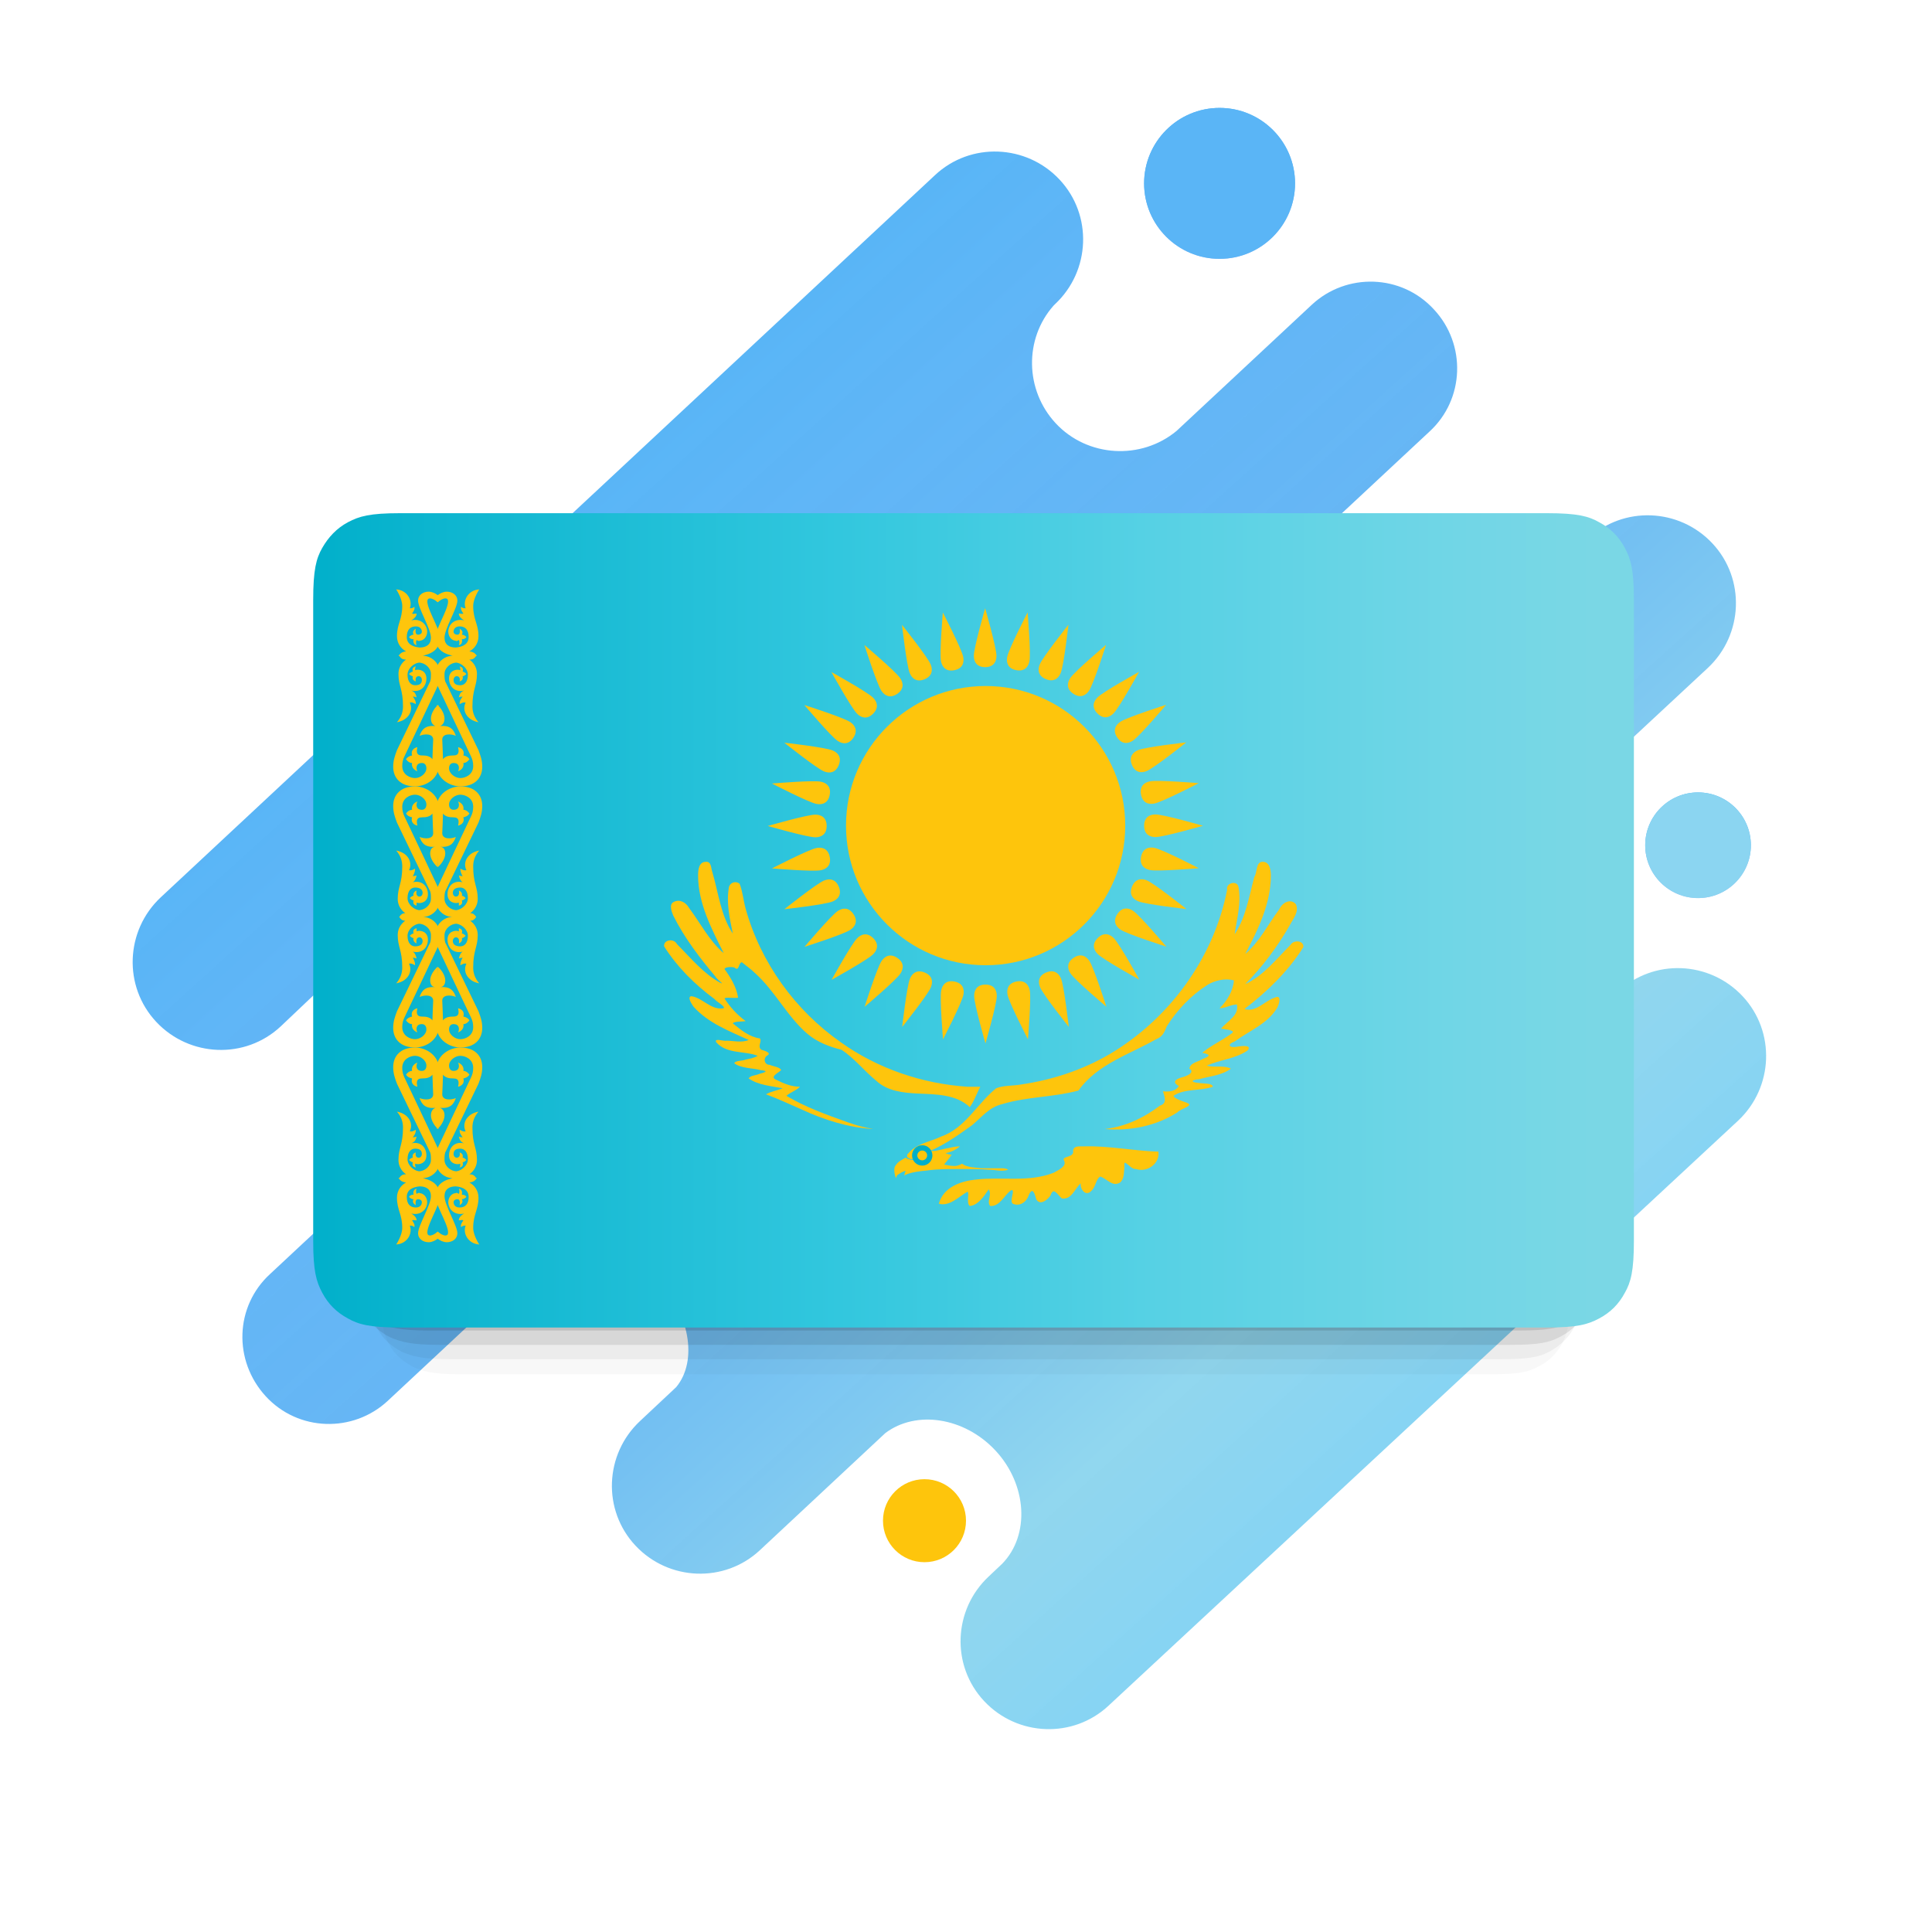 <?xml version="1.0" encoding="utf-8"?>
<!-- Generator: Adobe Illustrator 23.0.0, SVG Export Plug-In . SVG Version: 6.00 Build 0)  -->
<svg version="1.1" id="Layer_1" xmlns="http://www.w3.org/2000/svg" xmlns:xlink="http://www.w3.org/1999/xlink" x="0px" y="0px"
	 viewBox="0 0 256 256" style="enable-background:new 0 0 256 256;" xml:space="preserve">
<style type="text/css">
	.st0{fill:none;}
	.st1{fill-rule:evenodd;clip-rule:evenodd;fill:url(#path-2_1_);}
	.st2{fill-rule:evenodd;clip-rule:evenodd;fill:#5AB5F6;}
	.st3{fill-rule:evenodd;clip-rule:evenodd;fill:url(#path-4_1_);}
	.st4{fill-rule:evenodd;clip-rule:evenodd;fill:#8BD5F1;}
	.st5{fill-rule:evenodd;clip-rule:evenodd;fill:url(#Combined-Shape_1_);}
	.st6{fill-rule:evenodd;clip-rule:evenodd;fill:#FEC50C;}
	.st7{opacity:3.000000e-02;fill-rule:evenodd;clip-rule:evenodd;enable-background:new    ;}
	.st8{opacity:5.000000e-02;fill-rule:evenodd;clip-rule:evenodd;enable-background:new    ;}
	.st9{opacity:9.000000e-02;fill-rule:evenodd;clip-rule:evenodd;enable-background:new    ;}
	.st10{opacity:0.12;fill-rule:evenodd;clip-rule:evenodd;enable-background:new    ;}
	.st11{fill-rule:evenodd;clip-rule:evenodd;fill:url(#Rectangle_1_);}
	.st12{fill:#FEC50C;}
	.st13{fill-rule:evenodd;clip-rule:evenodd;fill:#FEC50C;stroke:#00AFCA;stroke-width:0.7;}
</style>
<g>
	<rect id="Rectangle-3" class="st0" width="256" height="256"/>
	<g id="Oval-2">
		<g>
			
				<linearGradient id="path-2_1_" gradientUnits="userSpaceOnUse" x1="-894.398" y1="18.6" x2="-894.398" y2="19.6" gradientTransform="matrix(20 0 0 20 18049.568 -357.748)">
				<stop  offset="0" style="stop-color:#5DB5F6"/>
				<stop  offset="0" style="stop-color:#3DADF5;stop-opacity:0.903"/>
				<stop  offset="0.259" style="stop-color:#55B0F6;stop-opacity:0.929"/>
				<stop  offset="0.508" style="stop-color:#62B4F4;stop-opacity:0.966"/>
				<stop  offset="0.803" style="stop-color:#8FBCEE;stop-opacity:0.982"/>
				<stop  offset="1" style="stop-color:#A4BEF2"/>
			</linearGradient>
			<circle id="path-2" class="st1" cx="161.6" cy="24.3" r="10"/>
		</g>
		<g>
			<circle class="st2" cx="161.6" cy="24.3" r="10"/>
		</g>
	</g>
	<g id="Oval-2-Copy-2">
		<g>
			
				<linearGradient id="path-4_1_" gradientUnits="userSpaceOnUse" x1="-874.214" y1="26.571" x2="-874.214" y2="27.571" gradientTransform="matrix(14 0 0 14 12464 -267)">
				<stop  offset="0" style="stop-color:#37C6FF;stop-opacity:0.86"/>
				<stop  offset="0" style="stop-color:#3DADF5;stop-opacity:0.903"/>
				<stop  offset="0.259" style="stop-color:#55B0F6;stop-opacity:0.929"/>
				<stop  offset="0.508" style="stop-color:#62B4F4;stop-opacity:0.966"/>
				<stop  offset="0.803" style="stop-color:#8FBCEE;stop-opacity:0.982"/>
				<stop  offset="1" style="stop-color:#A4BEF2"/>
			</linearGradient>
			<circle id="path-4" class="st3" cx="225" cy="112" r="7"/>
		</g>
		<g>
			<circle class="st4" cx="225" cy="112" r="7"/>
		</g>
	</g>
	
		<linearGradient id="Combined-Shape_1_" gradientUnits="userSpaceOnUse" x1="-937.482" y1="1.911" x2="-936.8" y2="2.642" gradientTransform="matrix(216.29 0 0 208.969 202821.156 -351.798)">
		<stop  offset="0" style="stop-color:#37C6FF;stop-opacity:0.86"/>
		<stop  offset="0" style="stop-color:#3DADF5;stop-opacity:0.903"/>
		<stop  offset="0.259" style="stop-color:#55B0F6;stop-opacity:0.929"/>
		<stop  offset="0.508" style="stop-color:#62B4F4;stop-opacity:0.966"/>
		<stop  offset="0.803" style="stop-color:#8FD6EE;stop-opacity:0.982"/>
		<stop  offset="1" style="stop-color:#7FD2F7"/>
	</linearGradient>
	<path id="Combined-Shape" class="st5" d="M190.5,121.8c-3.4,3.9-2.9,10.2,1.3,14.7c4.3,4.6,10.9,5.4,14.9,2l7.7-7.1
		c4.7-4.4,12.1-4.1,16.5,0.6c4.4,4.7,4.1,12.1-0.6,16.5L146.9,226c-4.7,4.4-12.1,4.1-16.5-0.6s-4.1-12.1,0.6-16.5l1.8-1.7
		c3.7-3.8,3.3-10.5-0.9-15c-4.1-4.4-10.5-5.4-14.6-2.3l-16.6,15.5c-4.7,4.4-12.1,4.1-16.5-0.6c-4.4-4.7-4.1-12.1,0.6-16.5l4.8-4.5
		c2.9-3.5,1.8-9.8-2.6-14.5c-4.5-4.9-11-6.3-14.6-3.3l-21,19.6c-4.6,4.3-11.9,4.1-16.2-0.6s-4.1-11.9,0.6-16.2l34.4-32.1
		c4.2-4.4,4.3-11.4,0.1-16c-4.1-4.4-10.8-4.9-15.5-1.4L37.2,136c-4.7,4.4-12.1,4.1-16.5-0.6c-4.4-4.7-4.1-12.1,0.6-16.5l102.6-95.7
		c4.7-4.4,12.1-4.1,16.5,0.6s4.1,12.1-0.6,16.5l-0.2,0.2c-3.9,4.4-3.8,11.2,0.3,15.6c4.2,4.5,11.3,4.9,16,1l17.9-16.7
		c4.6-4.3,11.9-4.1,16.2,0.6c4.3,4.6,4.1,11.9-0.6,16.2l-51.8,48.3c-3.2,3.4-2.2,9.9,2.3,14.8c4.4,4.7,10.6,6.2,14.3,3.6l56.2-52.5
		c4.7-4.4,12.1-4.1,16.5,0.6s4.1,12.1-0.6,16.5L190.5,121.8z"/>
	<circle id="Oval-2-Copy" class="st6" cx="122.5" cy="201.5" r="5.5"/>
	<g>
		<path class="st7" d="M60.9,90.3h136.7c3.6,0,4.9,0.4,6.2,1c1.3,0.7,2.4,1.6,3.1,2.9c0.7,1.2,1.1,2.5,1.1,5.9v72.2
			c0,3.4-0.4,4.6-1.1,5.9c-0.7,1.2-1.7,2.2-3.1,2.9c-1.3,0.7-2.6,1-6.2,1H60.9c-3.6,0-4.9-0.4-6.2-1c-1.3-0.7-2.4-1.6-3.1-2.9
			c-0.7-1.2-1.1-2.5-1.1-5.9v-72.2c0-3.4,0.4-4.6,1.1-5.9c0.7-1.2,1.7-2.2,3.1-2.9C56,90.6,57.3,90.3,60.9,90.3z"/>
		<path class="st8" d="M59.6,88.3h139.3c3.7,0,5,0.4,6.4,1c1.3,0.7,2.4,1.6,3.1,2.9c0.7,1.2,1.1,2.5,1.1,5.9v72.2
			c0,3.4-0.4,4.6-1.1,5.9c-0.7,1.2-1.8,2.2-3.1,2.9s-2.7,1-6.4,1H59.6c-3.7,0-5-0.4-6.4-1c-1.3-0.7-2.4-1.6-3.1-2.9
			c-0.7-1.2-1.1-2.5-1.1-5.9V98.1c0-3.4,0.4-4.6,1.1-5.9c0.7-1.2,1.8-2.2,3.1-2.9C54.6,88.7,55.9,88.3,59.6,88.3z"/>
		<path class="st9" d="M58.2,86.4h141.9c3.7,0,5.1,0.4,6.5,1c1.4,0.7,2.4,1.6,3.2,2.9c0.7,1.2,1.1,2.5,1.1,5.9v72.2
			c0,3.4-0.4,4.6-1.1,5.9c-0.7,1.2-1.8,2.2-3.2,2.9s-2.7,1-6.5,1H58.2c-3.7,0-5.1-0.4-6.5-1c-1.4-0.7-2.4-1.6-3.2-2.9
			c-0.7-1.2-1.1-2.5-1.1-5.9V96.2c0-3.4,0.4-4.6,1.1-5.9s1.8-2.2,3.2-2.9C53.1,86.8,54.4,86.4,58.2,86.4z"/>
		<path class="st10" d="M56.8,84.5h144.4c3.8,0,5.2,0.4,6.6,1c1.4,0.7,2.5,1.6,3.2,2.9c0.7,1.2,1.1,2.5,1.1,5.9v72.2
			c0,3.4-0.4,4.6-1.1,5.9c-0.7,1.2-1.8,2.2-3.2,2.9s-2.8,1-6.6,1H56.8c-3.8,0-5.2-0.4-6.6-1c-1.4-0.7-2.5-1.6-3.2-2.9
			c-0.7-1.2-1.1-2.5-1.1-5.9V94.3c0-3.4,0.4-4.6,1.1-5.9s1.8-2.2,3.2-2.9C51.6,84.8,53,84.5,56.8,84.5z"/>
	</g>
	
		<linearGradient id="Rectangle_1_" gradientUnits="userSpaceOnUse" x1="-935.617" y1="3.944" x2="-936.617" y2="3.944" gradientTransform="matrix(175 0 0 108 163949.5 -304)">
		<stop  offset="3.036940e-02" style="stop-color:#7AD7E5"/>
		<stop  offset="0.131" style="stop-color:#71D6E6"/>
		<stop  offset="0.363" style="stop-color:#56D1E4"/>
		<stop  offset="0.596" style="stop-color:#32C7DE"/>
		<stop  offset="1" style="stop-color:#00AFCA"/>
	</linearGradient>
	<path id="Rectangle" class="st11" d="M53,68h152c4,0,5.5,0.4,6.9,1.2c1.5,0.8,2.6,1.9,3.4,3.4c0.8,1.5,1.2,2.9,1.2,6.9v84.9
		c0,4-0.4,5.5-1.2,6.9c-0.8,1.5-1.9,2.6-3.4,3.4c-1.5,0.8-2.9,1.2-6.9,1.2H53c-4,0-5.5-0.4-6.9-1.2c-1.5-0.8-2.6-1.9-3.4-3.4
		c-0.8-1.5-1.2-2.9-1.2-6.9V79.5c0-4,0.4-5.5,1.2-6.9s1.9-2.6,3.4-3.4C47.6,68.4,49,68,53,68z"/>
	<g id="sun" transform="translate(82, 61)">
		<circle id="Oval" class="st6" cx="48.6" cy="48.4" r="18.5"/>
		<g id="r16" transform="translate(7.292, 7.292)">
			<g id="r4" transform="translate(12.245, 12.108)">
				<path id="r" class="st6" d="M29,8c1.1,0,1.5-0.7,1.5-1.5c0-1.1-1.5-6.3-1.5-6.3s-1.5,5.2-1.5,6.3C27.5,7.3,27.9,8,29,8z"/>
				
					<g id="r-link" transform="translate(54.004, 29.031) rotate(90) translate(-54.004, -29.031) translate(52.49, 24.972)">
					<path class="st6" d="M1.5,8C2.6,8,3,7.3,3,6.5c0-1.1-1.5-6.3-1.5-6.3S0,5.4,0,6.5C0,7.3,0.4,8,1.5,8z"/>
				</g>
				
					<g transform="translate(29.031, 54.004) rotate(180) translate(-29.031, -54.004) translate(27.518, 49.945)">
					<path class="st6" d="M1.5,8C2.6,8,3,7.3,3,6.5c0-1.1-1.5-6.3-1.5-6.3S0,5.4,0,6.5C0,7.3,0.4,8,1.5,8z"/>
				</g>
				
					<g transform="translate(4.059, 29.031) rotate(-90) translate(-4.059, -29.031) translate(2.545, 24.972)">
					<path class="st6" d="M1.5,8C2.6,8,3,7.3,3,6.5c0-1.1-1.5-6.3-1.5-6.3S0,5.4,0,6.5C0,7.3,0.4,8,1.5,8z"/>
				</g>
			</g>
			
				<g id="r4-link" transform="translate(41.25, 41.203) rotate(22.5) translate(-41.25, -41.203) translate(12.219, 12.103)">
				<g>
					<path class="st6" d="M29,8c1.1,0,1.5-0.7,1.5-1.5c0-1.1-1.5-6.3-1.5-6.3s-1.5,5.2-1.5,6.3C27.5,7.3,27.9,8,29,8z"/>
					
						<g transform="translate(54.004, 29.031) rotate(90) translate(-54.004, -29.031) translate(52.49, 24.972)">
						<path class="st6" d="M1.5,8C2.6,8,3,7.3,3,6.5c0-1.1-1.5-6.3-1.5-6.3S0,5.4,0,6.5C0,7.3,0.4,8,1.5,8z"/>
					</g>
					
						<g transform="translate(29.031, 54.004) rotate(180) translate(-29.031, -54.004) translate(27.518, 49.945)">
						<path class="st6" d="M1.5,8C2.6,8,3,7.3,3,6.5c0-1.1-1.5-6.3-1.5-6.3S0,5.4,0,6.5C0,7.3,0.4,8,1.5,8z"/>
					</g>
					
						<g transform="translate(4.059, 29.031) rotate(-90) translate(-4.059, -29.031) translate(2.545, 24.972)">
						<path class="st6" d="M1.5,8C2.6,8,3,7.3,3,6.5c0-1.1-1.5-6.3-1.5-6.3S0,5.4,0,6.5C0,7.3,0.4,8,1.5,8z"/>
					</g>
				</g>
			</g>
			
				<g transform="translate(41.228, 41.188) rotate(45) translate(-41.228, -41.188) translate(12.197, 12.088)">
				<g>
					<path class="st6" d="M29,8c1.1,0,1.5-0.7,1.5-1.5c0-1.1-1.5-6.3-1.5-6.3s-1.5,5.2-1.5,6.3C27.5,7.3,27.9,8,29,8z"/>
					
						<g transform="translate(54.004, 29.031) rotate(90) translate(-54.004, -29.031) translate(52.49, 24.972)">
						<path class="st6" d="M1.5,8C2.6,8,3,7.3,3,6.5c0-1.1-1.5-6.3-1.5-6.3S0,5.4,0,6.5C0,7.3,0.4,8,1.5,8z"/>
					</g>
					
						<g transform="translate(29.031, 54.004) rotate(180) translate(-29.031, -54.004) translate(27.518, 49.945)">
						<path class="st6" d="M1.5,8C2.6,8,3,7.3,3,6.5c0-1.1-1.5-6.3-1.5-6.3S0,5.4,0,6.5C0,7.3,0.4,8,1.5,8z"/>
					</g>
					
						<g transform="translate(4.059, 29.031) rotate(-90) translate(-4.059, -29.031) translate(2.545, 24.972)">
						<path class="st6" d="M1.5,8C2.6,8,3,7.3,3,6.5c0-1.1-1.5-6.3-1.5-6.3S0,5.4,0,6.5C0,7.3,0.4,8,1.5,8z"/>
					</g>
				</g>
			</g>
			
				<g transform="translate(41.213, 41.165) rotate(67.5) translate(-41.213, -41.165) translate(12.182, 12.065)">
				<g>
					<path class="st6" d="M29,8c1.1,0,1.5-0.7,1.5-1.5c0-1.1-1.5-6.3-1.5-6.3s-1.5,5.2-1.5,6.3C27.5,7.3,27.9,8,29,8z"/>
					
						<g transform="translate(54.004, 29.031) rotate(90) translate(-54.004, -29.031) translate(52.49, 24.972)">
						<path class="st6" d="M1.5,8C2.6,8,3,7.3,3,6.5c0-1.1-1.5-6.3-1.5-6.3S0,5.4,0,6.5C0,7.3,0.4,8,1.5,8z"/>
					</g>
					
						<g transform="translate(29.031, 54.004) rotate(180) translate(-29.031, -54.004) translate(27.518, 49.945)">
						<path class="st6" d="M1.5,8C2.6,8,3,7.3,3,6.5c0-1.1-1.5-6.3-1.5-6.3S0,5.4,0,6.5C0,7.3,0.4,8,1.5,8z"/>
					</g>
					
						<g transform="translate(4.059, 29.031) rotate(-90) translate(-4.059, -29.031) translate(2.545, 24.972)">
						<path class="st6" d="M1.5,8C2.6,8,3,7.3,3,6.5c0-1.1-1.5-6.3-1.5-6.3S0,5.4,0,6.5C0,7.3,0.4,8,1.5,8z"/>
					</g>
				</g>
			</g>
		</g>
		
			<g id="r16-link" transform="translate(48.488, 48.485) rotate(11.25) translate(-48.488, -48.485) translate(7.28, 7.277)">
			<g>
				<g transform="translate(12.245, 12.108)">
					<path class="st6" d="M29,8c1.1,0,1.5-0.7,1.5-1.5c0-1.1-1.5-6.3-1.5-6.3s-1.5,5.2-1.5,6.3C27.5,7.3,27.9,8,29,8z"/>
					
						<g transform="translate(54.004, 29.031) rotate(90) translate(-54.004, -29.031) translate(52.49, 24.972)">
						<path class="st6" d="M1.5,8C2.6,8,3,7.3,3,6.5c0-1.1-1.5-6.3-1.5-6.3S0,5.4,0,6.5C0,7.3,0.4,8,1.5,8z"/>
					</g>
					
						<g transform="translate(29.031, 54.004) rotate(180) translate(-29.031, -54.004) translate(27.518, 49.945)">
						<path class="st6" d="M1.5,8C2.6,8,3,7.3,3,6.5c0-1.1-1.5-6.3-1.5-6.3S0,5.4,0,6.5C0,7.3,0.4,8,1.5,8z"/>
					</g>
					
						<g transform="translate(4.059, 29.031) rotate(-90) translate(-4.059, -29.031) translate(2.545, 24.972)">
						<path class="st6" d="M1.5,8C2.6,8,3,7.3,3,6.5c0-1.1-1.5-6.3-1.5-6.3S0,5.4,0,6.5C0,7.3,0.4,8,1.5,8z"/>
					</g>
				</g>
				
					<g transform="translate(41.25, 41.203) rotate(22.5) translate(-41.25, -41.203) translate(12.219, 12.103)">
					<g>
						<path class="st6" d="M29,8c1.1,0,1.5-0.7,1.5-1.5c0-1.1-1.5-6.3-1.5-6.3s-1.5,5.2-1.5,6.3C27.5,7.3,27.9,8,29,8z"/>
						
							<g transform="translate(54.004, 29.031) rotate(90) translate(-54.004, -29.031) translate(52.49, 24.972)">
							<path class="st6" d="M1.5,8C2.6,8,3,7.3,3,6.5c0-1.1-1.5-6.3-1.5-6.3S0,5.4,0,6.5C0,7.3,0.4,8,1.5,8z"/>
						</g>
						
							<g transform="translate(29.031, 54.004) rotate(180) translate(-29.031, -54.004) translate(27.518, 49.945)">
							<path class="st6" d="M1.5,8C2.6,8,3,7.3,3,6.5c0-1.1-1.5-6.3-1.5-6.3S0,5.4,0,6.5C0,7.3,0.4,8,1.5,8z"/>
						</g>
						
							<g transform="translate(4.059, 29.031) rotate(-90) translate(-4.059, -29.031) translate(2.545, 24.972)">
							<path class="st6" d="M1.5,8C2.6,8,3,7.3,3,6.5c0-1.1-1.5-6.3-1.5-6.3S0,5.4,0,6.5C0,7.3,0.4,8,1.5,8z"/>
						</g>
					</g>
				</g>
				
					<g transform="translate(41.228, 41.188) rotate(45) translate(-41.228, -41.188) translate(12.197, 12.088)">
					<g>
						<path class="st6" d="M29,8c1.1,0,1.5-0.7,1.5-1.5c0-1.1-1.5-6.3-1.5-6.3s-1.5,5.2-1.5,6.3C27.5,7.3,27.9,8,29,8z"/>
						
							<g transform="translate(54.004, 29.031) rotate(90) translate(-54.004, -29.031) translate(52.49, 24.972)">
							<path class="st6" d="M1.5,8C2.6,8,3,7.3,3,6.5c0-1.1-1.5-6.3-1.5-6.3S0,5.4,0,6.5C0,7.3,0.4,8,1.5,8z"/>
						</g>
						
							<g transform="translate(29.031, 54.004) rotate(180) translate(-29.031, -54.004) translate(27.518, 49.945)">
							<path class="st6" d="M1.5,8C2.6,8,3,7.3,3,6.5c0-1.1-1.5-6.3-1.5-6.3S0,5.4,0,6.5C0,7.3,0.4,8,1.5,8z"/>
						</g>
						
							<g transform="translate(4.059, 29.031) rotate(-90) translate(-4.059, -29.031) translate(2.545, 24.972)">
							<path class="st6" d="M1.5,8C2.6,8,3,7.3,3,6.5c0-1.1-1.5-6.3-1.5-6.3S0,5.4,0,6.5C0,7.3,0.4,8,1.5,8z"/>
						</g>
					</g>
				</g>
				
					<g transform="translate(41.213, 41.165) rotate(67.5) translate(-41.213, -41.165) translate(12.182, 12.065)">
					<g>
						<path class="st6" d="M29,8c1.1,0,1.5-0.7,1.5-1.5c0-1.1-1.5-6.3-1.5-6.3s-1.5,5.2-1.5,6.3C27.5,7.3,27.9,8,29,8z"/>
						
							<g transform="translate(54.004, 29.031) rotate(90) translate(-54.004, -29.031) translate(52.49, 24.972)">
							<path class="st6" d="M1.5,8C2.6,8,3,7.3,3,6.5c0-1.1-1.5-6.3-1.5-6.3S0,5.4,0,6.5C0,7.3,0.4,8,1.5,8z"/>
						</g>
						
							<g transform="translate(29.031, 54.004) rotate(180) translate(-29.031, -54.004) translate(27.518, 49.945)">
							<path class="st6" d="M1.5,8C2.6,8,3,7.3,3,6.5c0-1.1-1.5-6.3-1.5-6.3S0,5.4,0,6.5C0,7.3,0.4,8,1.5,8z"/>
						</g>
						
							<g transform="translate(4.059, 29.031) rotate(-90) translate(-4.059, -29.031) translate(2.545, 24.972)">
							<path class="st6" d="M1.5,8C2.6,8,3,7.3,3,6.5c0-1.1-1.5-6.3-1.5-6.3S0,5.4,0,6.5C0,7.3,0.4,8,1.5,8z"/>
						</g>
					</g>
				</g>
			</g>
		</g>
	</g>
	<g id="bird" transform="translate(88, 114)">
		<path id="Path" class="st6" d="M39.2,37.9c-0.5,0-1,0.1-1.4,0.2c-0.6,0.1-1.3,0.3-1.9,0.4h-0.3h-0.4c0,0.1,0,0.2,0,0.4
			c0,0.1,0,0.2,0,0.3s-0.1,0.2-0.2,0.3c-0.1,0.1-0.2,0.2-0.3,0.2c-0.1,0.1-0.2,0.1-0.4,0.1c-0.1,0-0.2,0-0.4,0
			c-0.1,0-0.2-0.1-0.3-0.2c-0.1,0-0.3,0.1-0.4,0.1c-0.1,0-0.2,0-0.4,0c-0.1,0-0.3-0.1-0.4-0.1s-0.2-0.1-0.4-0.2
			c-0.5,0.3-1,0.5-1.3,1c-0.2,0.2-0.2,0.5-0.2,0.7c0,0.3,0.1,0.7,0.2,1c0,0.1,0.1-0.3,0.2-0.4c0.3-0.2,0.6-0.4,0.9-0.5
			s0.2,0,0.1,0.2c0,0.1-0.2,0.6,0,0.3c0.9-0.4,1.9-0.5,2.9-0.6c1.4-0.2,2.9-0.2,4.3-0.2c1.4,0,2.7,0,4.1,0.1c0.6,0,1.3,0.2,1.9,0.1
			c0.2,0,0.4-0.1,0.5-0.1c-0.3-0.2-0.6-0.2-1-0.2H42c-0.7-0.1-1.5-0.1-2.2-0.4c-0.2-0.1-0.3-0.3-0.5-0.1c-0.3,0.1-0.5,0.2-0.8,0.2
			c-0.5,0-1-0.1-1.4-0.2c0.3-0.4,0.7-0.8,1-1.3c-0.3,0-0.6-0.1-0.8-0.2C38.3,38.6,38.8,38.2,39.2,37.9z"/>
		<path id="Shape" class="st12" d="M60.4,42.7c-1,0.6-1.7-0.5-2.6-0.8c-0.6,0.3-0.6,1.4-1.2,1.9c-0.7,0.8-1.5-0.2-1.4-1
			c-0.8,0.7-1.2,2.2-2.5,2c-0.6-0.5-1.1-1.6-1.5-0.4c-0.4,0.6-1.4,1.4-1.9,0.5c-0.2-0.8-0.5-1.7-1-0.5c-0.3,0.9-1.2,1.5-2.1,1.1
			c-0.5-0.4,0.4-1.9-0.2-1.8c-0.9,0.6-1.5,2.2-2.8,2.1c-0.5-0.6,0.3-1.5-0.2-2.2c-0.6,0.9-1.4,2.1-2.5,2.2c-0.5-0.4,0-1.7-0.3-1.9
			c-1.2,0.7-2.4,2-3.8,1.6c0.6-2.2,2.9-3,4.9-3.2c3.4-0.4,7,0.4,10.3-0.9c0.5-0.3,1.8-0.8,1.4-1.6c-0.4-0.6,1.1-0.4,1.2-1.1
			c-0.1-0.9,0.7-0.8,1.4-0.8c3.3-0.1,6.6,0.6,9.9,0.7c0.2,1.6-1.5,2.8-3,2.3c-0.7,0.1-1.7-1.6-1.5-0.4C60.9,41.4,61,42.2,60.4,42.7
			 M32.2,39.3c0.8,0.7,1.3-0.1,2-0.4c2.4-0.8,4.5-2.3,6.6-3.8c1.3-1.1,2.3-2.4,4-2.8c3.3-1,6.8-0.9,10.1-1.8
			c2.5-3.5,6.8-4.8,10.3-6.8c0.8-0.3,1.1-0.9,1.4-1.7c1.4-2.2,3.2-4.1,5.4-5.5c1-0.6,2.3-0.9,3.5-0.6c-0.1,1.4-0.9,2.7-1.9,3.7
			c0.8,0,1.5-0.5,2.3-0.5c0.3,1.5-1.3,2.2-2.1,3.2c0.5,0.1,2.2,0.2,1.3,0.7c-1.2,0.9-2.6,1.5-3.8,2.5c1,0.2,1.2,0.4,0.1,0.8
			c-0.6,0.4-1.7,0.5-1.8,1.3c0.8,0.5-0.4,1-0.8,1.1c-0.8,0.2-1.7,0.6-0.6,1.2c-0.4,0.7-1.3,0.8-2.1,0.7c0.2,0.7,0.6,1.6-0.4,1.9
			c-2.1,1.6-4.6,2.8-7.3,3.1c3.3,0.3,6.8-0.4,9.6-2.2c0.4-0.5,2.4-0.9,1.2-1.3c-0.5-0.2-1.6-0.5-1.7-0.9c1.5-1,3.5-0.6,5.2-1.2
			c0-0.5-1.3-0.4-1.8-0.5c-1.2-0.1-1.1-0.4,0-0.5c1.4-0.4,3-0.5,4.2-1.4c-1-0.5-2.2-0.1-3.2-0.4c1.8-0.8,3.8-0.9,5.4-2
			c0.7-0.8-0.9-0.6-1.4-0.5c-1,0.2-1.4-0.3-0.3-0.7c1.9-1.4,4.3-2.3,5.6-4.4c0.3-0.5,0.7-1.9-0.3-1.4c-1.3,0.4-2.5,2-4,1.5
			c3-2.3,5.8-5,7.8-8.2c0.1-0.9-1.3-1-1.7-0.3c-1.9,1.9-3.6,4.1-6,5.2c2.3-2.3,4.3-5,5.9-7.8c0.4-0.8,1.3-1.8,0.8-2.8
			C83,5,81.9,5.6,81.5,6.5c-1.5,2-2.6,4.3-4.5,5.9c1.7-3.2,3.4-6.7,3.4-10.4c0-0.8-0.2-1.9-1.2-1.8c-0.8,0.1-0.6,1.4-1,2
			c-0.7,2.6-1.1,5.3-2.6,7.6c0.3-2.1,0.9-4.2,0.5-6.3c-0.2-0.9-1.7-0.5-1.5,0.4c-1.8,9.2-7.8,17.2-15.6,21.8
			c-3.6,2.1-7.6,3.4-11.7,4c-1.1,0.2-2.3,0.1-3.3,0.5c-2.5,2-4.1,5.3-7.3,6.4c-1.4,0.7-3.3,0.9-4.4,2.3
			C32.2,38.9,32.2,39.1,32.2,39.3"/>
		<path class="st6" d="M41.9,30c-0.5,0.9-0.8,1.9-1.4,2.7C38.7,31,36,31,33.6,30.9c-1.9-0.1-4-0.3-5.5-1.7c-1.6-1.3-2.9-3-4.6-4.1
			c-1.6-0.4-3.2-1-4.5-2.1c-2.7-2.3-4.3-5.7-7-8.1c-0.5-0.5-1.1-0.9-1.7-1.4c-0.5,0.1-0.3,1.3-1,0.7C9,14.1,8.1,14.1,8,14.4
			c0.8,1.1,1.6,2.4,1.8,3.8c-0.6,0.1-1.6-0.1-1.8,0.1c0.7,1.1,1.7,2.2,2.8,3c-0.5,0.1-1.5,0-1.7,0.3c1.1,0.9,2.2,1.8,3.6,2
			c0.3,0.4-0.4,1.1,0.2,1.5c0.3,0.1,1.5,0.4,0.7,0.8c-0.5,0.4-0.3,1.2,0.4,1.2c0.4,0.2,1.4,0.3,1.5,0.7c-0.4,0.4-1.6,0.9-0.6,1.3
			c1,0.5,2,0.9,3.1,0.9c-0.5,0.5-1.2,0.7-1.8,1.2c2.5,1.5,5.3,2.5,8.1,3.5c1.1,0.4,2.2,0.7,3.4,0.9c-3.3-0.2-6.5-1.2-9.5-2.6
			c-1.6-0.7-3.1-1.4-4.7-2c0.7-0.4,1.5-0.5,2.2-0.8c-1.5-0.3-3.2-0.4-4.5-1.3c0.2-0.4,1-0.4,1.4-0.6c0.8-0.2,1.3-0.4,0.2-0.5
			c-1.1-0.3-2.5-0.2-3.5-0.9c0.1-0.4,1.1-0.3,1.5-0.5c0.5-0.1,1.1-0.2,1.6-0.5c-1.8-0.7-4.1-0.2-5.5-1.8c-0.3-0.6,1-0.1,1.4-0.2
			c0.9,0,2,0.3,2.9-0.1c-2.6-1.2-5.3-2.2-7.3-4.4C3.7,19.1,3,18.1,3.6,18c1.5,0.2,2.6,1.9,4.3,1.6c0.2-0.3-0.9-0.8-1.2-1.2
			c-2.7-2-5-4.3-6.7-7c-0.1-0.9,1.3-1.1,1.7-0.3c1.8,1.8,3.5,3.9,5.7,5.1c0.8,0.4-0.5-0.5-0.6-0.8c-2.1-2.5-4.1-5.1-5.6-8.1
			C1,6.8,0.6,5.8,1.3,5.5c0.8-0.4,1.6,0.1,2,0.8c1.5,2,2.7,4.4,4.6,6C6.3,9.1,4.5,5.7,4.5,2c0-0.7,0.1-1.8,1-1.8
			c0.8-0.1,0.7,0.9,0.9,1.4c0.8,2.7,1.1,5.7,2.7,8.1c-0.4-2-0.9-4.1-0.5-6.2C8.8,2.9,9.5,2.7,10,3.1c0.4,1,0.5,2.2,0.8,3.3
			c2,7.2,6.6,13.5,12.6,17.7c4.9,3.5,10.8,5.5,16.8,5.9C40.8,30,41.3,30,41.9,30"/>
		<ellipse class="st6" cx="34.3" cy="39.2" rx="1" ry="1"/>
		<ellipse class="st13" cx="34.2" cy="39.1" rx="1" ry="1"/>
	</g>
	<g id="ornament" transform="translate(52, 78)">
		<g id="oh">
			<g id="oq">
				<path class="st6" d="M6,1.8c0,0-0.9-0.8-1.3-0.4c-0.5,0.7,1.6,3.9,1.6,5c0,1.8-1.2,2.3-2.8,2.6c-1,0.2-2.7-0.1-2.7-0.1
					c0.3-0.4,0.5-0.5,1-0.6c-0.6-0.3-1.2-1-1.2-2c0-1.6,0.7-2.2,0.7-4c0-1-0.8-2.2-0.8-2.2C2,0.2,2.7,1.6,2.3,2.6
					c0.2,0,0.4,0,0.6-0.2C3,2.7,2.8,3,2.6,3.3c0.2,0.1,0.3,0,0.6,0c0,0.3-0.2,0.6-0.7,0.9c1.3-0.3,2.1,0.6,2.1,1.5
					c0,0.7-0.5,1.2-1,1.2c0,0.1-0.3,0-0.4-0.1C3.1,7,3.1,7.3,3.2,7.5C2.9,7.4,2.7,7.2,2.8,6.7c-0.3,0-0.5-0.1-0.6-0.3
					c0.2-0.2,0.4-0.3,0.6-0.3c-0.2-0.4,0-0.6,0.3-0.8c0,0-0.2,0.8,0.3,0.8c0.2,0,0.5-0.1,0.5-0.4C3.9,5.4,3.7,5,3.1,5
					C2.4,5,1.9,5.4,1.9,6.4c0,0.9,0.7,1.3,1.7,1.4c0.9,0,1.5-0.4,1.5-1.3c0-1.2-1.7-3.9-1.7-4.9c0-0.8,0.7-1.2,1.4-1.2
					c0.9,0,1.7,0.9,1.7,0.9L6,1.8L6,1.8z"/>
				<path id="op" class="st6" d="M6.2,23.2c0,2-1.8,3-3.2,3c-1.9,0-2.9-1.1-2.9-2.6c0-0.8,0.2-1.4,0.5-2.2c0,0,3.1-6.4,4.3-8.9
					c0.2-0.3,0.2-0.7,0.2-1.2c0-0.8-0.8-1.5-1.6-1.5C2.8,9.9,2,10.6,2,11.4c0,1,0.5,1.4,1,1.4c0.7,0,0.9-0.3,0.9-0.7
					c0-0.3-0.2-0.5-0.4-0.5c-0.6,0-0.4,0.7-0.4,0.7c-0.3-0.1-0.5-0.3-0.4-0.7c-0.2,0-0.4-0.2-0.5-0.3C2.3,11.2,2.5,11,2.7,11
					c-0.1-0.4,0-0.6,0.4-0.7C3,10.5,3,10.6,3,10.8c0.6-0.2,1.5,0.1,1.5,1.1s-0.7,1.9-2,1.6C3,13.7,3.1,14,3.2,14.4
					c-0.2-0.1-0.5-0.1-0.5-0.1c0.2,0.3,0.4,0.5,0.4,1c-0.2-0.1-0.5-0.3-0.8-0.2c0.5,1-0.1,2.3-1.7,2.6c0.6-0.7,0.8-1.4,0.8-2.1
					c0-2.3-0.6-2.7-0.6-4.3c0-0.7,0.3-1.4,1-1.9l0,0c-0.5,0-0.7-0.2-0.9-0.5c1-0.3,2.5-0.3,3.3,0C5.2,9,5.8,9.7,6,10.1
					c0.2,0.4,0.6,1.7,0,2.8c-0.6,1.3-3.5,7.4-4.4,9.3c-0.2,0.4-0.3,0.8-0.3,1.3c0,1.2,1.1,1.6,1.7,1.6c0.7,0,1.5-0.6,1.5-1.3
					c0-0.4-0.2-0.7-0.6-0.7c-0.8,0-0.8,0.7-0.6,1.1c-0.5-0.2-0.8-0.6-0.7-1.1c-0.3,0-0.6-0.2-0.8-0.5c0.2-0.3,0.4-0.4,0.8-0.5
					c-0.2-0.7,0.3-1,0.7-1.1c-0.1,0.5-0.2,1.1,0.6,1.1c0.6,0,1.1,0.1,1.4,0.5c0-0.5,0.1-2.6,0.1-2.6c0-0.8-1.1-0.8-1.8-0.5
					c0.3-0.9,0.8-1.4,2.1-1.3c-0.3-0.1-0.6-0.4-0.6-1c0-0.7,0.6-1.6,1-1.8L6.2,23.2L6.2,23.2z"/>
				
					<g id="op-link" transform="translate(3.197, 34.974) scale(-1, 1) rotate(-180) translate(-3.197, -34.974) translate(0, 26.147)">
					<path class="st6" d="M6.2,14.6c0,2-1.8,3-3.2,3c-1.9,0-2.9-1.1-2.9-2.6c0-0.8,0.2-1.4,0.5-2.2c0,0,3.1-6.4,4.3-8.9
						c0.2-0.3,0.2-0.7,0.2-1.2c0-0.8-0.8-1.5-1.6-1.5C2.8,1.3,2,2,2,2.8c0,1,0.5,1.4,1,1.4c0.7,0,1-0.3,1-0.7C4,3.2,3.8,3,3.6,3
						C3,3,3.2,3.8,3.2,3.8C2.9,3.7,2.7,3.4,2.8,3.1c-0.2,0-0.4-0.2-0.5-0.3c0.1-0.1,0.3-0.3,0.5-0.3c-0.1-0.4,0-0.6,0.4-0.7
						c0,0.1,0,0.3,0,0.4C3.8,2,4.7,2.3,4.7,3.3S4,5.2,2.7,4.9C3,5.1,3.1,5.4,3.2,5.8C2.9,5.7,2.7,5.7,2.7,5.7C2.8,5.9,3,6.2,3,6.7
						C2.8,6.6,2.5,6.4,2.2,6.5c0.5,1-0.1,2.3-1.7,2.6C1.1,8.4,1.3,7.7,1.3,7c0-2.3-0.6-2.7-0.6-4.3c0-0.7,0.3-1.4,1-1.9l0,0
						c-0.4,0-0.6-0.2-0.8-0.5c1-0.3,2.5-0.3,3.3,0c1,0.1,1.6,0.8,1.8,1.2s0.6,1.7,0,2.8c-0.6,1.3-3.5,7.4-4.4,9.3
						c-0.2,0.4-0.3,0.8-0.3,1.3c0,1.2,1.1,1.6,1.7,1.6c0.7,0,1.5-0.6,1.5-1.3c0-0.4-0.2-0.7-0.6-0.7c-0.8,0-0.8,0.7-0.6,1.1
						c-0.5-0.2-0.8-0.6-0.7-1.1c-0.3,0-0.6-0.2-0.8-0.5c0.2-0.3,0.4-0.4,0.8-0.5c-0.2-0.7,0.3-1,0.7-1.1c-0.1,0.5-0.2,1.1,0.6,1.1
						c0.6,0,1.1,0.1,1.4,0.5c0-0.5,0.1-2.6,0.1-2.6c0-0.8-1.1-0.8-1.8-0.5C3.9,10,4.4,9.5,5.7,9.6C5.3,9.6,5,9.3,5,8.7
						C5,8,5.6,7.2,6,6.9L6.2,14.6L6.2,14.6z"/>
				</g>
			</g>
			
				<g id="oq-link" transform="translate(8.705, 21.945) scale(-1, 1) translate(-8.705, -21.945) translate(5.41, 0)">
				<g>
					<path class="st6" d="M6,1.8c0,0-0.9-0.8-1.3-0.4c-0.5,0.7,1.6,3.9,1.6,5c0,1.8-1.2,2.3-2.8,2.6c-1,0.2-2.7-0.1-2.7-0.1
						c0.3-0.4,0.5-0.5,1-0.6c-0.6-0.3-1.2-1-1.2-2c0-1.6,0.7-2.2,0.7-4c0-1-0.8-2.2-0.8-2.2C2,0.2,2.7,1.6,2.3,2.6
						c0.2,0,0.4,0,0.6-0.2C3,2.7,2.8,3,2.6,3.3c0.2,0.1,0.3,0,0.6,0c0,0.3-0.2,0.6-0.7,0.9c1.3-0.3,2.1,0.6,2.1,1.5
						c0,0.7-0.5,1.2-1,1.2c0,0.1-0.3,0-0.4-0.1C3.1,7,3.1,7.3,3.2,7.5C2.9,7.4,2.7,7.2,2.8,6.7c-0.3,0-0.5-0.1-0.6-0.3
						c0.2-0.2,0.4-0.3,0.6-0.3c-0.2-0.4,0-0.6,0.3-0.8c0,0-0.2,0.8,0.3,0.8c0.2,0,0.5-0.1,0.5-0.4C3.9,5.4,3.7,5,3.1,5
						C2.4,5,1.9,5.4,1.9,6.4c0,0.9,0.7,1.3,1.7,1.4c0.9,0,1.5-0.4,1.5-1.3c0-1.2-1.7-3.9-1.7-4.9c0-0.8,0.7-1.2,1.4-1.2
						c0.9,0,1.7,0.9,1.7,0.9L6,1.8L6,1.8z"/>
					<path class="st6" d="M6.2,23.2c0,2-1.8,3-3.2,3c-1.9,0-2.9-1.1-2.9-2.6c0-0.8,0.2-1.4,0.5-2.2c0,0,3.1-6.4,4.3-8.9
						c0.2-0.3,0.2-0.7,0.2-1.2c0-0.8-0.8-1.5-1.6-1.5C2.8,9.9,2,10.6,2,11.4c0,1,0.5,1.4,1,1.4c0.7,0,0.9-0.3,0.9-0.7
						c0-0.3-0.2-0.5-0.4-0.5c-0.6,0-0.4,0.7-0.4,0.7c-0.3-0.1-0.5-0.3-0.4-0.7c-0.2,0-0.4-0.2-0.5-0.3C2.3,11.2,2.5,11,2.7,11
						c-0.1-0.4,0-0.6,0.4-0.7C3,10.5,3,10.6,3,10.8c0.6-0.2,1.5,0.1,1.5,1.1s-0.7,1.9-2,1.6C3,13.7,3.1,14,3.2,14.4
						c-0.2-0.1-0.5-0.1-0.5-0.1c0.2,0.3,0.4,0.5,0.4,1c-0.2-0.1-0.5-0.3-0.8-0.2c0.5,1-0.1,2.3-1.7,2.6c0.6-0.7,0.8-1.4,0.8-2.1
						c0-2.3-0.6-2.7-0.6-4.3c0-0.7,0.3-1.4,1-1.9l0,0c-0.5,0-0.7-0.2-0.9-0.5c1-0.3,2.5-0.3,3.3,0C5.2,9,5.8,9.7,6,10.1
						c0.2,0.4,0.6,1.7,0,2.8c-0.6,1.3-3.5,7.4-4.4,9.3c-0.2,0.4-0.3,0.8-0.3,1.3c0,1.2,1.1,1.6,1.7,1.6c0.7,0,1.5-0.6,1.5-1.3
						c0-0.4-0.2-0.7-0.6-0.7c-0.8,0-0.8,0.7-0.6,1.1c-0.5-0.2-0.8-0.6-0.7-1.1c-0.3,0-0.6-0.2-0.8-0.5c0.2-0.3,0.4-0.4,0.8-0.5
						c-0.2-0.7,0.3-1,0.7-1.1c-0.1,0.5-0.2,1.1,0.6,1.1c0.6,0,1.1,0.1,1.4,0.5c0-0.5,0.1-2.6,0.1-2.6c0-0.8-1.1-0.8-1.8-0.5
						c0.3-0.9,0.8-1.4,2.1-1.3c-0.3-0.1-0.6-0.4-0.6-1c0-0.7,0.6-1.6,1-1.8L6.2,23.2L6.2,23.2z"/>
					
						<g transform="translate(3.197, 34.974) scale(-1, 1) rotate(-180) translate(-3.197, -34.974) translate(0, 26.147)">
						<path class="st6" d="M6.2,14.6c0,2-1.8,3-3.2,3c-1.9,0-2.9-1.1-2.9-2.6c0-0.8,0.2-1.4,0.5-2.2c0,0,3.1-6.4,4.3-8.9
							c0.2-0.3,0.2-0.7,0.2-1.2c0-0.8-0.8-1.5-1.6-1.5C2.8,1.3,2,2,2,2.8c0,1,0.5,1.4,1,1.4c0.7,0,1-0.3,1-0.7C4,3.2,3.8,3,3.6,3
							C3,3,3.2,3.8,3.2,3.8C2.9,3.7,2.7,3.4,2.8,3.1c-0.2,0-0.4-0.2-0.5-0.3c0.1-0.1,0.3-0.3,0.5-0.3c-0.1-0.4,0-0.6,0.4-0.7
							c0,0.1,0,0.3,0,0.4C3.8,2,4.7,2.3,4.7,3.3S4,5.2,2.7,4.9C3,5.1,3.1,5.4,3.2,5.8C2.9,5.7,2.7,5.7,2.7,5.7C2.8,5.9,3,6.2,3,6.7
							C2.8,6.6,2.5,6.4,2.2,6.5c0.5,1-0.1,2.3-1.7,2.6C1.1,8.4,1.3,7.7,1.3,7c0-2.3-0.6-2.7-0.6-4.3c0-0.7,0.3-1.4,1-1.9l0,0
							c-0.4,0-0.6-0.2-0.8-0.5c1-0.3,2.5-0.3,3.3,0c1,0.1,1.6,0.8,1.8,1.2s0.6,1.7,0,2.8c-0.6,1.3-3.5,7.4-4.4,9.3
							c-0.2,0.4-0.3,0.8-0.3,1.3c0,1.2,1.1,1.6,1.7,1.6c0.7,0,1.5-0.6,1.5-1.3c0-0.4-0.2-0.7-0.6-0.7c-0.8,0-0.8,0.7-0.6,1.1
							c-0.5-0.2-0.8-0.6-0.7-1.1c-0.3,0-0.6-0.2-0.8-0.5c0.2-0.3,0.4-0.4,0.8-0.5c-0.2-0.7,0.3-1,0.7-1.1c-0.1,0.5-0.2,1.1,0.6,1.1
							c0.6,0,1.1,0.1,1.4,0.5c0-0.5,0.1-2.6,0.1-2.6c0-0.8-1.1-0.8-1.8-0.5C3.9,10,4.4,9.5,5.7,9.6C5.3,9.6,5,9.3,5,8.7
							C5,8,5.6,7.2,6,6.9L6.2,14.6L6.2,14.6z"/>
					</g>
				</g>
			</g>
		</g>
		
			<g id="oh-link" transform="translate(6, 65.055) scale(-1, 1) rotate(-180) translate(-6, -65.055) translate(0, 43.11)">
			<g>
				<g>
					<path class="st6" d="M6,1.8c0,0-0.9-0.8-1.3-0.4c-0.5,0.7,1.6,3.9,1.6,5c0,1.8-1.2,2.3-2.8,2.6c-1,0.2-2.7-0.1-2.7-0.1
						c0.3-0.4,0.5-0.5,1-0.6c-0.6-0.3-1.2-1-1.2-2c0-1.6,0.7-2.2,0.7-4c0-1-0.8-2.2-0.8-2.2C2,0.2,2.7,1.6,2.3,2.6
						c0.2,0,0.4,0,0.6-0.2C3,2.7,2.8,3,2.6,3.3c0.2,0.1,0.3,0,0.6,0c0,0.3-0.2,0.6-0.7,0.9c1.3-0.3,2.1,0.6,2.1,1.5
						c0,0.7-0.5,1.2-1,1.2c0,0.1-0.3,0-0.4-0.1C3.1,7,3.1,7.3,3.2,7.5C2.9,7.4,2.7,7.2,2.8,6.7c-0.3,0-0.5-0.1-0.6-0.3
						c0.2-0.2,0.4-0.3,0.6-0.3c-0.2-0.4,0-0.6,0.3-0.8c0,0-0.2,0.8,0.3,0.8c0.2,0,0.5-0.1,0.5-0.4C3.9,5.4,3.7,5,3.1,5
						C2.4,5,1.9,5.4,1.9,6.4c0,0.9,0.7,1.3,1.7,1.4c0.9,0,1.5-0.4,1.5-1.3c0-1.2-1.7-3.9-1.7-4.9c0-0.8,0.7-1.2,1.4-1.2
						c0.9,0,1.7,0.9,1.7,0.9L6,1.8L6,1.8z"/>
					<path class="st6" d="M6.2,23.2c0,2-1.8,3-3.2,3c-1.9,0-2.9-1.1-2.9-2.6c0-0.8,0.2-1.4,0.5-2.2c0,0,3.1-6.4,4.3-8.9
						c0.2-0.3,0.2-0.7,0.2-1.2c0-0.8-0.8-1.5-1.6-1.5C2.8,9.9,2,10.6,2,11.4c0,1,0.5,1.4,1,1.4c0.7,0,0.9-0.3,0.9-0.7
						c0-0.3-0.2-0.5-0.4-0.5c-0.6,0-0.4,0.7-0.4,0.7c-0.3-0.1-0.5-0.3-0.4-0.7c-0.2,0-0.4-0.2-0.5-0.3C2.3,11.2,2.5,11,2.7,11
						c-0.1-0.4,0-0.6,0.4-0.7C3,10.5,3,10.6,3,10.8c0.6-0.2,1.5,0.1,1.5,1.1s-0.7,1.9-2,1.6C3,13.7,3.1,14,3.2,14.4
						c-0.2-0.1-0.5-0.1-0.5-0.1c0.2,0.3,0.4,0.5,0.4,1c-0.2-0.1-0.5-0.3-0.8-0.2c0.5,1-0.1,2.3-1.7,2.6c0.6-0.7,0.8-1.4,0.8-2.1
						c0-2.3-0.6-2.7-0.6-4.3c0-0.7,0.3-1.4,1-1.9l0,0c-0.5,0-0.7-0.2-0.9-0.5c1-0.3,2.5-0.3,3.3,0C5.2,9,5.8,9.7,6,10.1
						c0.2,0.4,0.6,1.7,0,2.8c-0.6,1.3-3.5,7.4-4.4,9.3c-0.2,0.4-0.3,0.8-0.3,1.3c0,1.2,1.1,1.6,1.7,1.6c0.7,0,1.5-0.6,1.5-1.3
						c0-0.4-0.2-0.7-0.6-0.7c-0.8,0-0.8,0.7-0.6,1.1c-0.5-0.2-0.8-0.6-0.7-1.1c-0.3,0-0.6-0.2-0.8-0.5c0.2-0.3,0.4-0.4,0.8-0.5
						c-0.2-0.7,0.3-1,0.7-1.1c-0.1,0.5-0.2,1.1,0.6,1.1c0.6,0,1.1,0.1,1.4,0.5c0-0.5,0.1-2.6,0.1-2.6c0-0.8-1.1-0.8-1.8-0.5
						c0.3-0.9,0.8-1.4,2.1-1.3c-0.3-0.1-0.6-0.4-0.6-1c0-0.7,0.6-1.6,1-1.8L6.2,23.2L6.2,23.2z"/>
					
						<g transform="translate(3.197, 34.974) scale(-1, 1) rotate(-180) translate(-3.197, -34.974) translate(0, 26.147)">
						<path class="st6" d="M6.2,14.6c0,2-1.8,3-3.2,3c-1.9,0-2.9-1.1-2.9-2.6c0-0.8,0.2-1.4,0.5-2.2c0,0,3.1-6.4,4.3-8.9
							c0.2-0.3,0.2-0.7,0.2-1.2c0-0.8-0.8-1.5-1.6-1.5C2.8,1.3,2,2,2,2.8c0,1,0.5,1.4,1,1.4c0.7,0,1-0.3,1-0.7C4,3.2,3.8,3,3.6,3
							C3,3,3.2,3.8,3.2,3.8C2.9,3.7,2.7,3.4,2.8,3.1c-0.2,0-0.4-0.2-0.5-0.3c0.1-0.1,0.3-0.3,0.5-0.3c-0.1-0.4,0-0.6,0.4-0.7
							c0,0.1,0,0.3,0,0.4C3.8,2,4.7,2.3,4.7,3.3S4,5.2,2.7,4.9C3,5.1,3.1,5.4,3.2,5.8C2.9,5.7,2.7,5.7,2.7,5.7C2.8,5.9,3,6.2,3,6.7
							C2.8,6.6,2.5,6.4,2.2,6.5c0.5,1-0.1,2.3-1.7,2.6C1.1,8.4,1.3,7.7,1.3,7c0-2.3-0.6-2.7-0.6-4.3c0-0.7,0.3-1.4,1-1.9l0,0
							c-0.4,0-0.6-0.2-0.8-0.5c1-0.3,2.5-0.3,3.3,0c1,0.1,1.6,0.8,1.8,1.2s0.6,1.7,0,2.8c-0.6,1.3-3.5,7.4-4.4,9.3
							c-0.2,0.4-0.3,0.8-0.3,1.3c0,1.2,1.1,1.6,1.7,1.6c0.7,0,1.5-0.6,1.5-1.3c0-0.4-0.2-0.7-0.6-0.7c-0.8,0-0.8,0.7-0.6,1.1
							c-0.5-0.2-0.8-0.6-0.7-1.1c-0.3,0-0.6-0.2-0.8-0.5c0.2-0.3,0.4-0.4,0.8-0.5c-0.2-0.7,0.3-1,0.7-1.1c-0.1,0.5-0.2,1.1,0.6,1.1
							c0.6,0,1.1,0.1,1.4,0.5c0-0.5,0.1-2.6,0.1-2.6c0-0.8-1.1-0.8-1.8-0.5C3.9,10,4.4,9.5,5.7,9.6C5.3,9.6,5,9.3,5,8.7
							C5,8,5.6,7.2,6,6.9L6.2,14.6L6.2,14.6z"/>
					</g>
				</g>
				<g transform="translate(8.705, 21.945) scale(-1, 1) translate(-8.705, -21.945) translate(5.41, 0)">
					<g>
						<path class="st6" d="M6,1.8c0,0-0.9-0.8-1.3-0.4c-0.5,0.7,1.6,3.9,1.6,5c0,1.8-1.2,2.3-2.8,2.6c-1,0.2-2.7-0.1-2.7-0.1
							c0.3-0.4,0.5-0.5,1-0.6c-0.6-0.3-1.2-1-1.2-2c0-1.6,0.7-2.2,0.7-4c0-1-0.8-2.2-0.8-2.2C2,0.2,2.7,1.6,2.3,2.6
							c0.2,0,0.4,0,0.6-0.2C3,2.7,2.8,3,2.6,3.3c0.2,0.1,0.3,0,0.6,0c0,0.3-0.2,0.6-0.7,0.9c1.3-0.3,2.1,0.6,2.1,1.5
							c0,0.7-0.5,1.2-1,1.2c0,0.1-0.3,0-0.4-0.1C3.1,7,3.1,7.3,3.2,7.5C2.9,7.4,2.7,7.2,2.8,6.7c-0.3,0-0.5-0.1-0.6-0.3
							c0.2-0.2,0.4-0.3,0.6-0.3c-0.2-0.4,0-0.6,0.3-0.8c0,0-0.2,0.8,0.3,0.8c0.2,0,0.5-0.1,0.5-0.4C3.9,5.4,3.7,5,3.1,5
							C2.4,5,1.9,5.4,1.9,6.4c0,0.9,0.7,1.3,1.7,1.4c0.9,0,1.5-0.4,1.5-1.3c0-1.2-1.7-3.9-1.7-4.9c0-0.8,0.7-1.2,1.4-1.2
							c0.9,0,1.7,0.9,1.7,0.9L6,1.8L6,1.8z"/>
						<path class="st6" d="M6.2,23.2c0,2-1.8,3-3.2,3c-1.9,0-2.9-1.1-2.9-2.6c0-0.8,0.2-1.4,0.5-2.2c0,0,3.1-6.4,4.3-8.9
							c0.2-0.3,0.2-0.7,0.2-1.2c0-0.8-0.8-1.5-1.6-1.5C2.8,9.9,2,10.6,2,11.4c0,1,0.5,1.4,1,1.4c0.7,0,0.9-0.3,0.9-0.7
							c0-0.3-0.2-0.5-0.4-0.5c-0.6,0-0.4,0.7-0.4,0.7c-0.3-0.1-0.5-0.3-0.4-0.7c-0.2,0-0.4-0.2-0.5-0.3C2.3,11.2,2.5,11,2.7,11
							c-0.1-0.4,0-0.6,0.4-0.7C3,10.5,3,10.6,3,10.8c0.6-0.2,1.5,0.1,1.5,1.1s-0.7,1.9-2,1.6C3,13.7,3.1,14,3.2,14.4
							c-0.2-0.1-0.5-0.1-0.5-0.1c0.2,0.3,0.4,0.5,0.4,1c-0.2-0.1-0.5-0.3-0.8-0.2c0.5,1-0.1,2.3-1.7,2.6c0.6-0.7,0.8-1.4,0.8-2.1
							c0-2.3-0.6-2.7-0.6-4.3c0-0.7,0.3-1.4,1-1.9l0,0c-0.5,0-0.7-0.2-0.9-0.5c1-0.3,2.5-0.3,3.3,0C5.2,9,5.8,9.7,6,10.1
							c0.2,0.4,0.6,1.7,0,2.8c-0.6,1.3-3.5,7.4-4.4,9.3c-0.2,0.4-0.3,0.8-0.3,1.3c0,1.2,1.1,1.6,1.7,1.6c0.7,0,1.5-0.6,1.5-1.3
							c0-0.4-0.2-0.7-0.6-0.7c-0.8,0-0.8,0.7-0.6,1.1c-0.5-0.2-0.8-0.6-0.7-1.1c-0.3,0-0.6-0.2-0.8-0.5c0.2-0.3,0.4-0.4,0.8-0.5
							c-0.2-0.7,0.3-1,0.7-1.1c-0.1,0.5-0.2,1.1,0.6,1.1c0.6,0,1.1,0.1,1.4,0.5c0-0.5,0.1-2.6,0.1-2.6c0-0.8-1.1-0.8-1.8-0.5
							c0.3-0.9,0.8-1.4,2.1-1.3c-0.3-0.1-0.6-0.4-0.6-1c0-0.7,0.6-1.6,1-1.8L6.2,23.2L6.2,23.2z"/>
						
							<g transform="translate(3.197, 34.974) scale(-1, 1) rotate(-180) translate(-3.197, -34.974) translate(0, 26.147)">
							<path class="st6" d="M6.2,14.6c0,2-1.8,3-3.2,3c-1.9,0-2.9-1.1-2.9-2.6c0-0.8,0.2-1.4,0.5-2.2c0,0,3.1-6.4,4.3-8.9
								c0.2-0.3,0.2-0.7,0.2-1.2c0-0.8-0.8-1.5-1.6-1.5C2.8,1.3,2,2,2,2.8c0,1,0.5,1.4,1,1.4c0.7,0,1-0.3,1-0.7C4,3.2,3.8,3,3.6,3
								C3,3,3.2,3.8,3.2,3.8C2.9,3.7,2.7,3.4,2.8,3.1c-0.2,0-0.4-0.2-0.5-0.3c0.1-0.1,0.3-0.3,0.5-0.3c-0.1-0.4,0-0.6,0.4-0.7
								c0,0.1,0,0.3,0,0.4C3.8,2,4.7,2.3,4.7,3.3S4,5.2,2.7,4.9C3,5.1,3.1,5.4,3.2,5.8C2.9,5.7,2.7,5.7,2.7,5.7C2.8,5.9,3,6.2,3,6.7
								C2.8,6.6,2.5,6.4,2.2,6.5c0.5,1-0.1,2.3-1.7,2.6C1.1,8.4,1.3,7.7,1.3,7c0-2.3-0.6-2.7-0.6-4.3c0-0.7,0.3-1.4,1-1.9l0,0
								c-0.4,0-0.6-0.2-0.8-0.5c1-0.3,2.5-0.3,3.3,0c1,0.1,1.6,0.8,1.8,1.2s0.6,1.7,0,2.8c-0.6,1.3-3.5,7.4-4.4,9.3
								c-0.2,0.4-0.3,0.8-0.3,1.3c0,1.2,1.1,1.6,1.7,1.6c0.7,0,1.5-0.6,1.5-1.3c0-0.4-0.2-0.7-0.6-0.7c-0.8,0-0.8,0.7-0.6,1.1
								c-0.5-0.2-0.8-0.6-0.7-1.1c-0.3,0-0.6-0.2-0.8-0.5c0.2-0.3,0.4-0.4,0.8-0.5c-0.2-0.7,0.3-1,0.7-1.1c-0.1,0.5-0.2,1.1,0.6,1.1
								c0.6,0,1.1,0.1,1.4,0.5c0-0.5,0.1-2.6,0.1-2.6c0-0.8-1.1-0.8-1.8-0.5C3.9,10,4.4,9.5,5.7,9.6C5.3,9.6,5,9.3,5,8.7
								C5,8,5.6,7.2,6,6.9L6.2,14.6L6.2,14.6z"/>
						</g>
					</g>
				</g>
			</g>
		</g>
	</g>
</g>
</svg>
